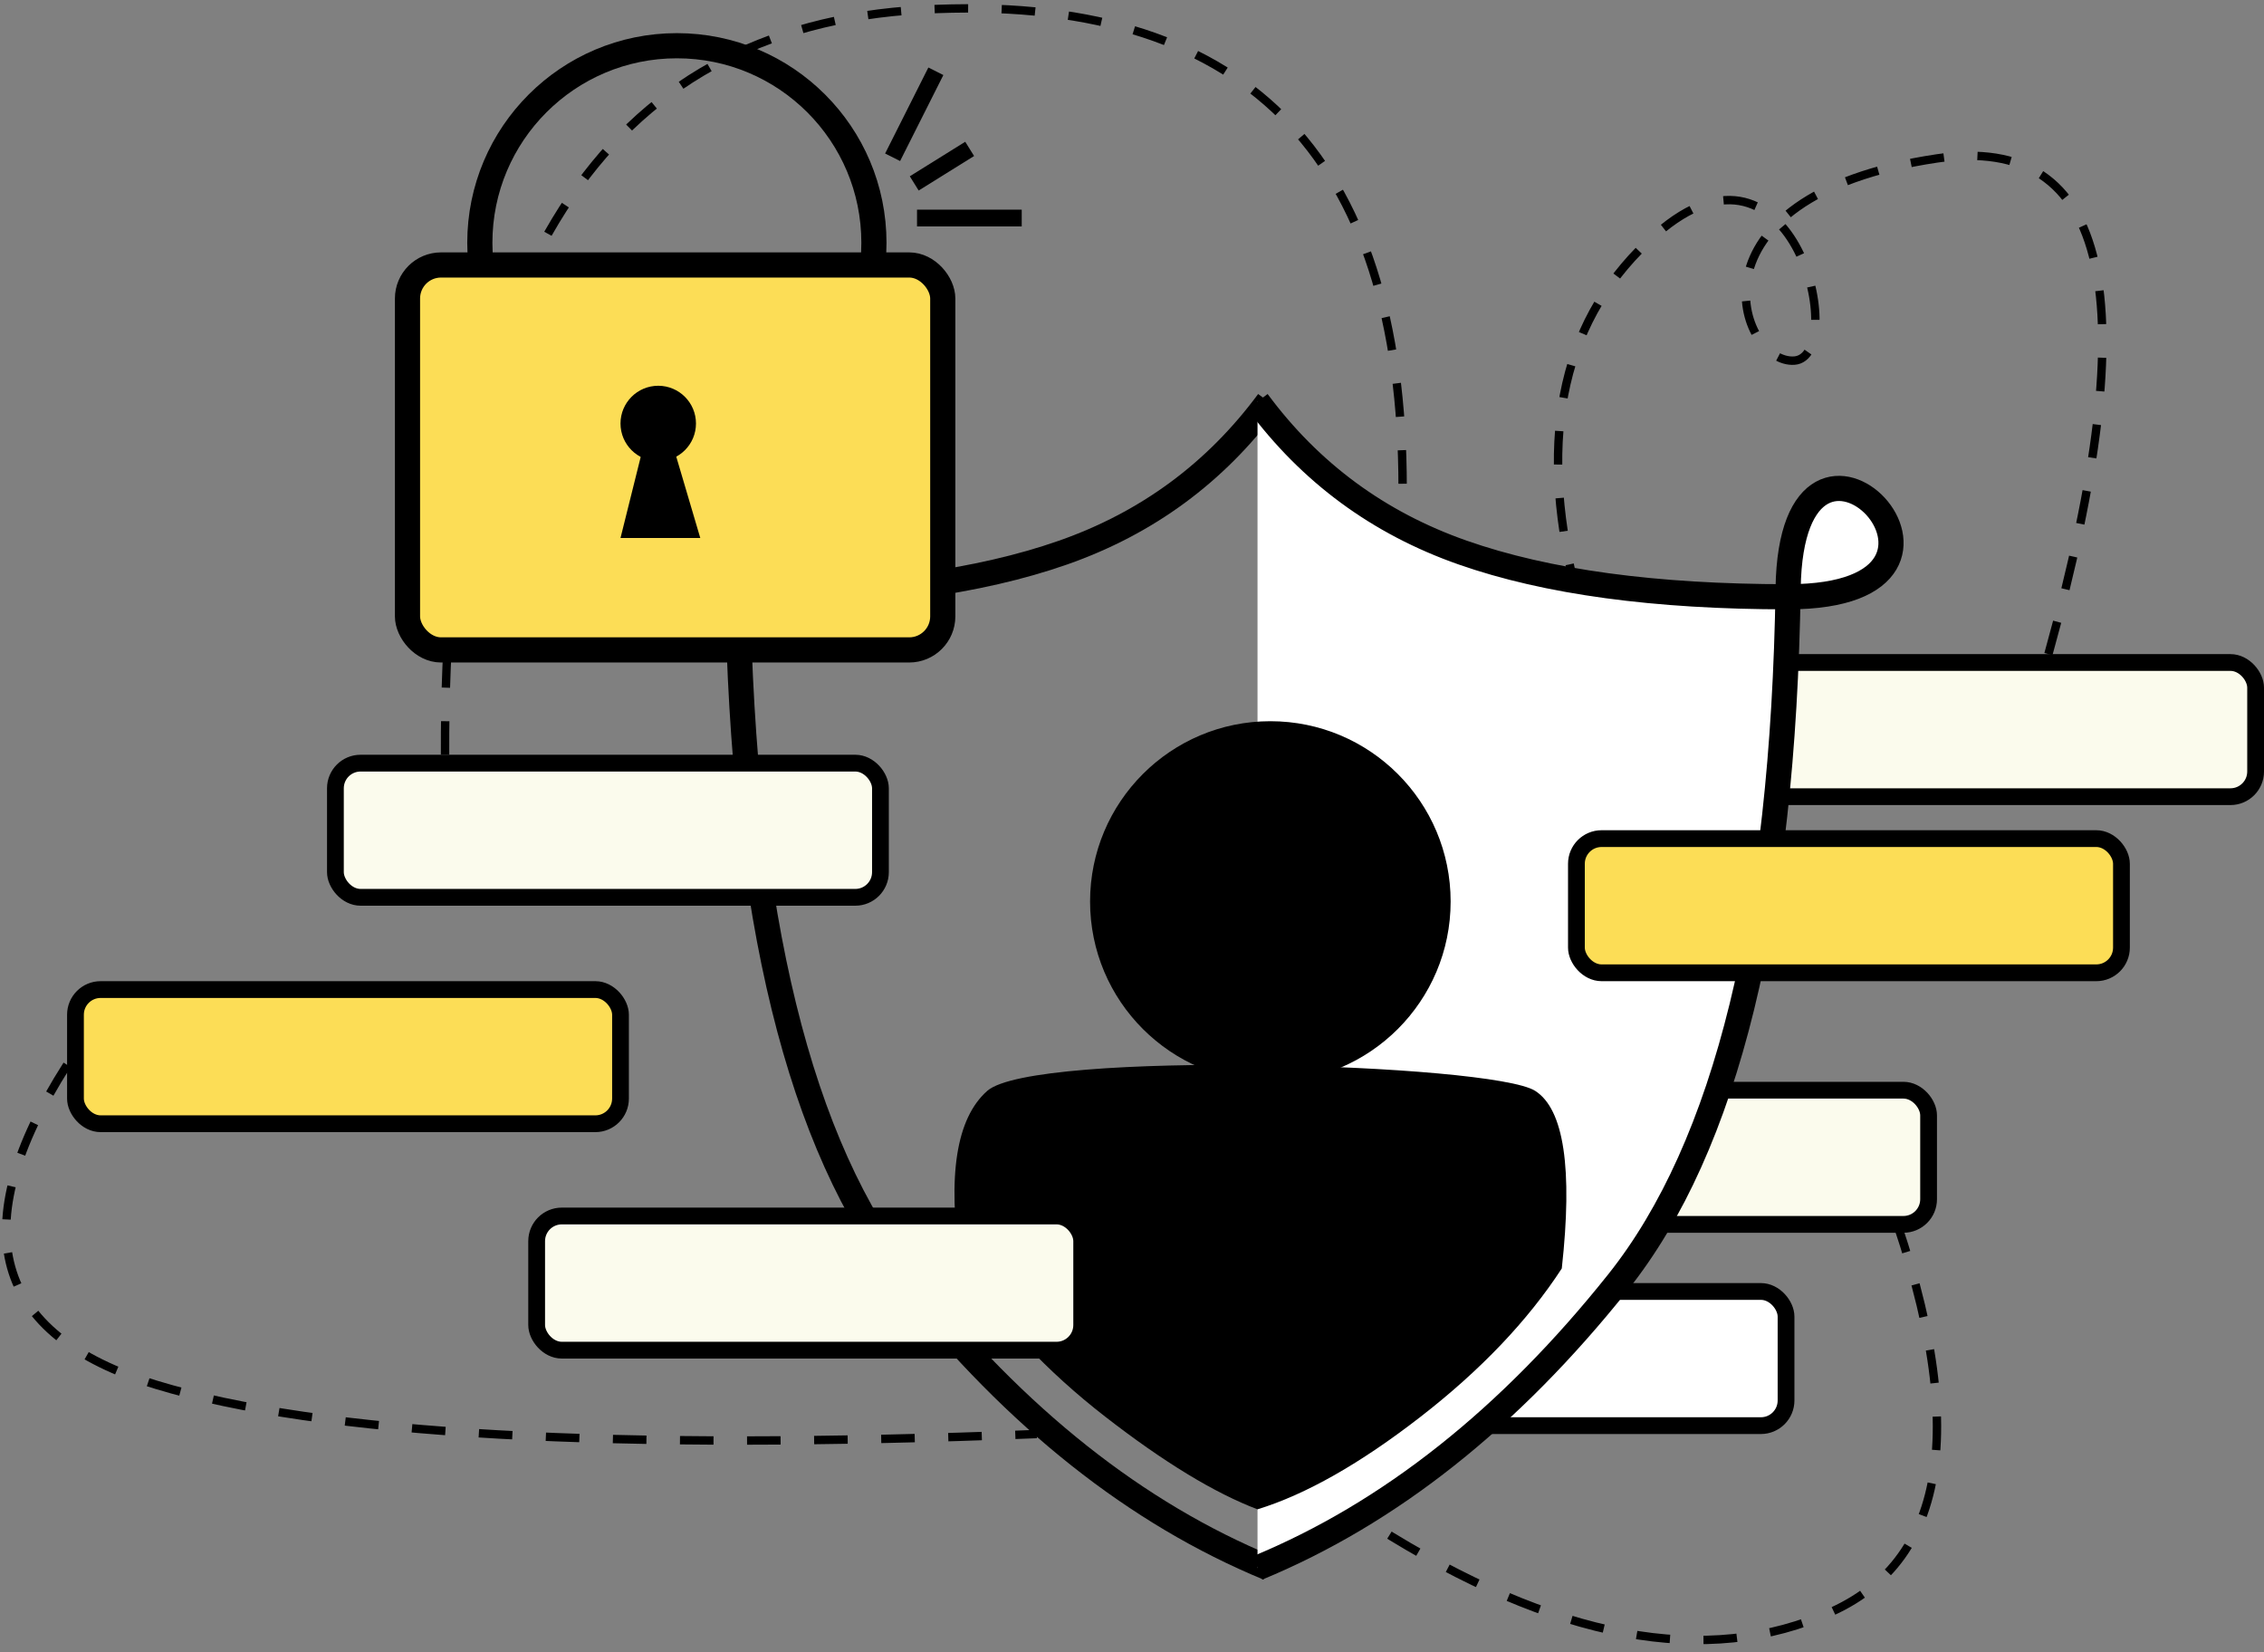 <?xml version="1.0" encoding="UTF-8"?>
<svg width="270px" height="197px" viewBox="0 0 270 197" version="1.1" xmlns="http://www.w3.org/2000/svg" xmlns:xlink="http://www.w3.org/1999/xlink">
    <rect x="0" y="0" width="270" height="197" fill="#808080" stroke="none"/>
    <title>Group 8</title>
    <g id="About-Page" stroke="none" stroke-width="1" fill="none" fill-rule="evenodd">
        <g id="Old-About-Page-Copy" transform="translate(-109, -1103)">
            <g id="Group-8" transform="translate(109.742, 1104)">
                <path d="M222.591,137 C234.234,166.333 232.616,184.39 217.737,191.171 C202.859,197.952 184.699,194.561 163.258,181" id="Path-39" stroke="#000000" stroke-dasharray="4"></path>
                <rect id="Rectangle" stroke="#000000" stroke-width="2" fill="#FBFBED" x="164.258" y="129" width="65" height="16" rx="3"></rect>
                <rect id="Rectangle" stroke="#000000" stroke-width="2" fill="#FCDD56" x="8.258" y="117" width="65" height="16" rx="3"></rect>
                <g id="Group-6" transform="translate(87.228, 46.877)" stroke="#000000" stroke-width="3">
                    <path d="M0,22.285 C0.593,61.221 7.355,88.799 20.288,105.02 C33.22,121.242 47.551,132.599 63.279,139.092" id="Path-33"></path>
                    <path d="M0,23.285 C15.854,23.285 28.793,21.528 38.815,18.013 C48.837,14.499 56.992,8.495 63.279,1.13686838e-13" id="Path-34"></path>
                </g>
                <rect id="Rectangle" stroke="#000000" stroke-width="2" fill="#FBFBED" x="203.258" y="78" width="65" height="16" rx="3"></rect>
                <rect id="Rectangle" stroke="#000000" stroke-width="2" fill="#FFFFFF" x="147.258" y="153" width="65" height="16" rx="3"></rect>
                <g id="Group-6" transform="translate(187.002, 116.422) scale(-1, 1) translate(-187.002, -116.422) translate(149.228, 46.877)" fill="#FFFFFF" stroke="#000000" stroke-width="3">
                    <path d="M75.549,139.092 C59.821,132.599 45.49,121.242 32.557,105.02 C19.625,88.799 12.862,61.221 12.27,22.285 C11.853,-5.109 -15.128,23.285 12.27,23.285 C28.124,23.285 41.062,21.528 51.084,18.013 C61.106,14.499 69.261,8.495 75.549,1.13686838e-13" id="Path-33"></path>
                </g>
                <path d="M113.766,149.582 C112.225,139.182 113.301,132.348 116.994,129.082 C122.534,124.182 177.204,125.781 182.346,129.082 C185.773,131.282 186.829,138.341 185.513,150.258 C181.464,156.479 175.846,162.378 168.659,167.953 C161.472,173.528 154.995,177.203 149.228,178.979 C144.108,177.038 138.063,173.362 131.091,167.953 C124.118,162.543 118.344,156.42 113.766,149.582 Z" id="Path-35" fill="#000000"></path>
                <circle id="Oval" fill="#000000" cx="150.758" cy="106.5" r="21.5"></circle>
                <rect id="Rectangle" stroke="#000000" stroke-width="2" fill="#FBFBED" x="63.258" y="144" width="65" height="16" rx="3"></rect>
                <rect id="Rectangle" stroke="#000000" stroke-width="2" fill="#FCDD56" x="187.258" y="99" width="65" height="16" rx="3"></rect>
                <circle id="Oval" stroke="#000000" stroke-width="3" cx="79.981" cy="27.952" r="23.5"></circle>
                <rect id="Rectangle" stroke="#000000" stroke-width="2" fill="#FBFBED" x="39.258" y="90" width="65" height="16" rx="3"></rect>
                <path d="M243.548,77 C255.342,34.523 250.912,14.82 230.258,17.892 C199.276,22.5 206.758,42.5 213.258,42 C219.758,41.5 213.334,12.368 196.758,26.934 C185.707,36.645 182.491,50.721 187.11,69.162" id="Path-36" stroke="#000000" stroke-dasharray="4"></path>
                <path d="M7.258,125.978 C-5.173,145.455 -1.636,158.169 17.869,164.121 C37.373,170.073 72.383,172.033 122.898,170" id="Path-37" stroke="#000000" stroke-dasharray="4"></path>
                <path d="M52.335,89 C52.106,31.816 71.082,2.2 109.262,0.15 C147.442,-1.9 166.533,17.114 166.533,57.194" id="Path-38" stroke="#000000" stroke-dasharray="4"></path>
                <line x1="105.709" y1="17.754" x2="110.867" y2="7.5" id="Path-40" stroke="#000000" stroke-width="2"></line>
                <line x1="108.288" y1="20.871" x2="114.898" y2="16.754" id="Path-41" stroke="#000000" stroke-width="2"></line>
                <line x1="108.62" y1="25" x2="121.107" y2="25" id="Path-42" stroke="#000000" stroke-width="2"></line>
                <rect id="Rectangle" stroke="#000000" stroke-width="3" fill="#FCDD56" x="47.855" y="30.596" width="63.836" height="45.904" rx="4"></rect>
                <circle id="Oval" fill="#000000" cx="77.758" cy="49.5" r="4.5"></circle>
                <polygon id="Path-43" fill="#000000" points="75.8 52.952 73.258 63.155 82.773 63.155 79.758 52.952"></polygon>
            </g>
        </g>
    </g>
</svg>